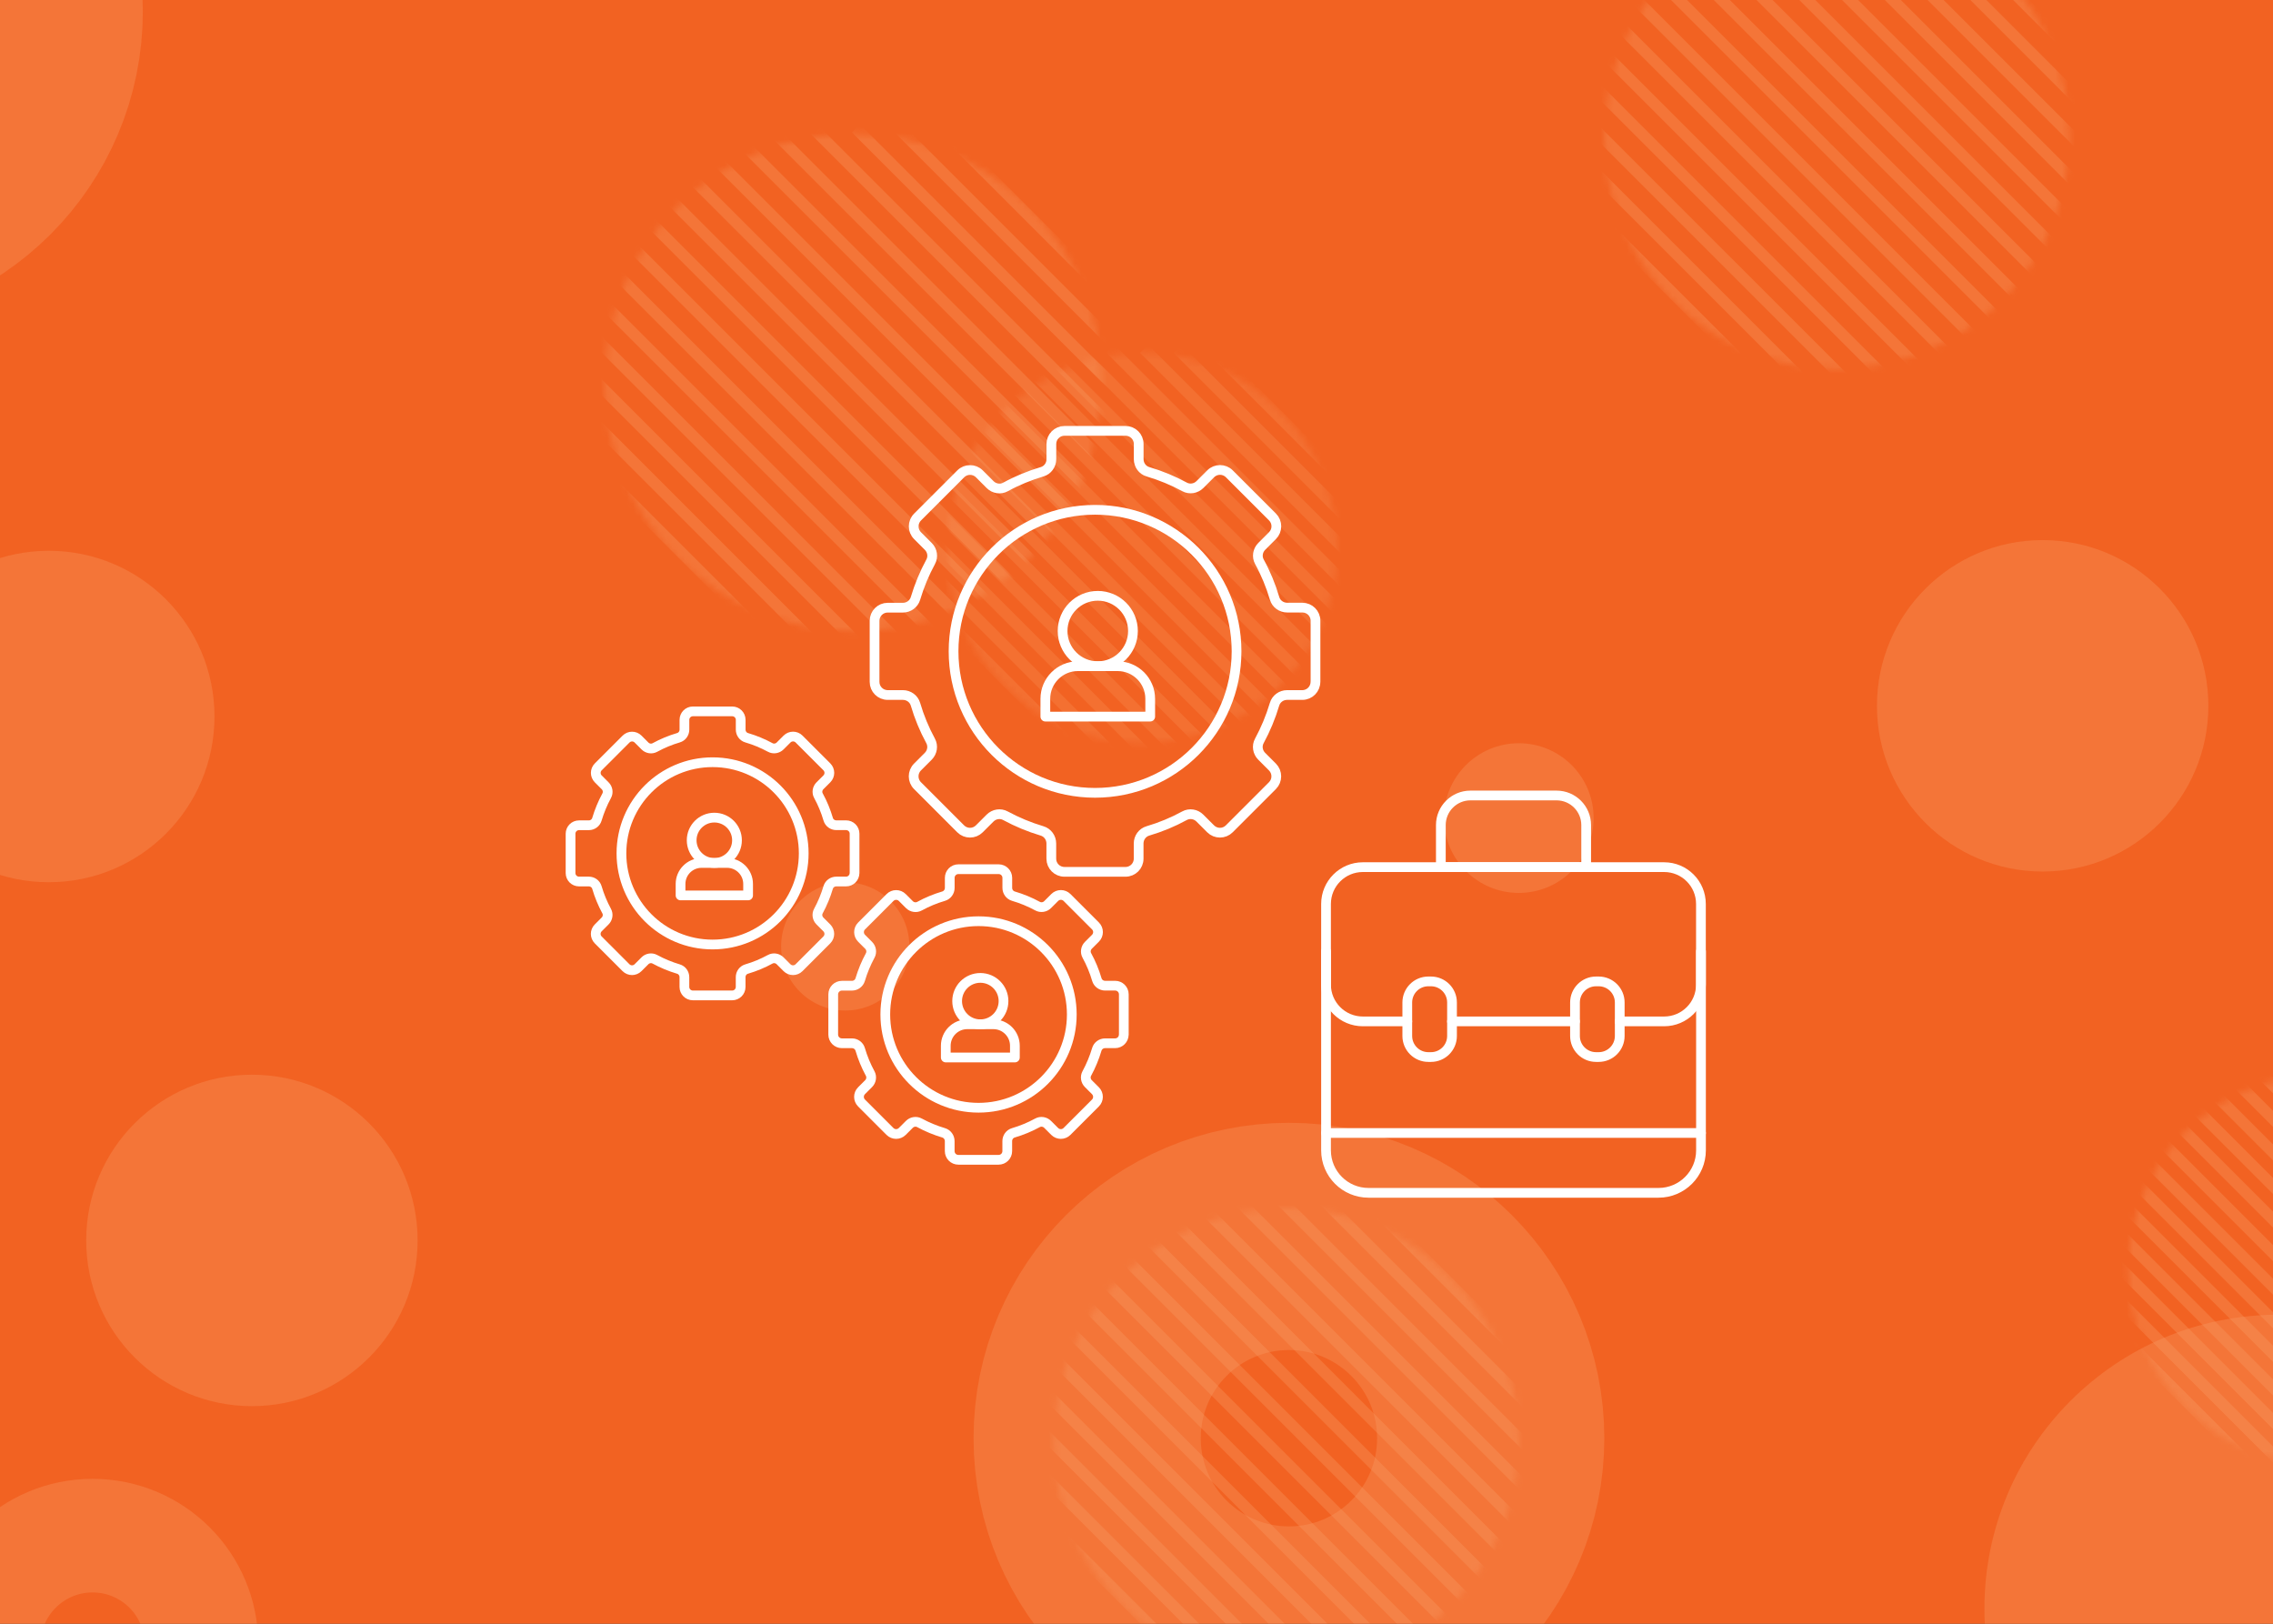 <svg width="350" height="250" viewBox="0 0 350 250" fill="none" xmlns="http://www.w3.org/2000/svg">
<rect x="0" y="0" width="350" height="250" fill="#333333" stroke="none"/>
<g clip-path="url(#clip0_35_2189)">
<rect width="350" height="250" fill="#F26222"/>
<circle cx="7.511" cy="110.317" r="25.516" fill="#F6A16D" fill-opacity="0.3"/>
<circle cx="38.789" cy="190.981" r="25.516" fill="#F6A16D" fill-opacity="0.3"/>
<circle cx="130.154" cy="145.71" r="9.877" fill="#F6A16D" fill-opacity="0.3"/>
<circle cx="314.531" cy="108.67" r="25.516" fill="#F6A16D" fill-opacity="0.3"/>
<circle cx="233.866" cy="125.956" r="11.524" fill="#F6A16D" fill-opacity="0.3"/>
<circle cx="350.835" cy="247.689" r="45.271" fill="#F6A16D" fill-opacity="0.3"/>
<circle cx="14.254" cy="253.205" r="16.769" stroke="#F6A16D" stroke-opacity="0.3" stroke-width="17.494"/>
<circle cx="198.472" cy="221.437" r="31.069" stroke="#F6A16D" stroke-opacity="0.3" stroke-width="34.988"/>
<circle cx="-26.569" cy="1.753" r="31.069" stroke="#F6A16D" stroke-opacity="0.3" stroke-width="34.988"/>
<mask id="mask0_35_2189" style="mask-type:alpha" maskUnits="userSpaceOnUse" x="93" y="20" width="77" height="78">
<circle cx="131.388" cy="58.872" r="38.275" fill="#F6A16D"/>
</mask>
<g mask="url(#mask0_35_2189)">
<path d="M19.857 19.775L98.876 98.793" stroke="#F6A16D" stroke-opacity="0.3" stroke-width="1.749"/>
<path d="M26.442 19.775L105.46 98.793" stroke="#F6A16D" stroke-opacity="0.3" stroke-width="1.749"/>
<path d="M33.027 19.775L112.045 98.793" stroke="#F6A16D" stroke-opacity="0.3" stroke-width="1.749"/>
<path d="M39.612 19.775L118.63 98.793" stroke="#F6A16D" stroke-opacity="0.3" stroke-width="1.749"/>
<path d="M46.197 19.775L125.215 98.793" stroke="#F6A16D" stroke-opacity="0.3" stroke-width="1.749"/>
<path d="M52.782 19.775L131.8 98.793" stroke="#F6A16D" stroke-opacity="0.3" stroke-width="1.749"/>
<path d="M59.366 19.775L138.385 98.793" stroke="#F6A16D" stroke-opacity="0.3" stroke-width="1.749"/>
<path d="M65.951 19.775L144.97 98.793" stroke="#F6A16D" stroke-opacity="0.3" stroke-width="1.749"/>
<path d="M72.536 19.775L151.555 98.793" stroke="#F6A16D" stroke-opacity="0.3" stroke-width="1.749"/>
<path d="M79.121 19.775L158.139 98.793" stroke="#F6A16D" stroke-opacity="0.3" stroke-width="1.749"/>
<path d="M85.706 19.775L164.724 98.793" stroke="#F6A16D" stroke-opacity="0.3" stroke-width="1.749"/>
<path d="M92.291 19.775L171.309 98.793" stroke="#F6A16D" stroke-opacity="0.3" stroke-width="1.749"/>
<path d="M98.876 19.775L177.894 98.793" stroke="#F6A16D" stroke-opacity="0.3" stroke-width="1.749"/>
<path d="M105.46 19.775L184.479 98.793" stroke="#F6A16D" stroke-opacity="0.3" stroke-width="1.749"/>
<path d="M112.045 19.775L191.064 98.793" stroke="#F6A16D" stroke-opacity="0.3" stroke-width="1.749"/>
<path d="M118.63 19.775L197.649 98.793" stroke="#F6A16D" stroke-opacity="0.3" stroke-width="1.749"/>
<path d="M125.215 19.775L204.234 98.793" stroke="#F6A16D" stroke-opacity="0.3" stroke-width="1.749"/>
<path d="M131.8 19.775L210.819 98.793" stroke="#F6A16D" stroke-opacity="0.3" stroke-width="1.749"/>
<path d="M138.385 19.775L217.403 98.793" stroke="#F6A16D" stroke-opacity="0.3" stroke-width="1.749"/>
<path d="M144.97 19.775L223.988 98.793" stroke="#F6A16D" stroke-opacity="0.3" stroke-width="1.749"/>
<path d="M151.555 19.775L230.573 98.793" stroke="#F6A16D" stroke-opacity="0.3" stroke-width="1.749"/>
</g>
<mask id="mask1_35_2189" style="mask-type:alpha" maskUnits="userSpaceOnUse" x="145" y="54" width="61" height="61">
<circle cx="175.836" cy="84.389" r="30.044" fill="#F6A16D" fill-opacity="0.7"/>
</mask>
<g mask="url(#mask1_35_2189)">
<path d="M88.29 53.699L150.316 115.724" stroke="#F6A16D" stroke-opacity="0.3" stroke-width="1.749"/>
<path d="M93.459 53.699L155.484 115.724" stroke="#F6A16D" stroke-opacity="0.3" stroke-width="1.749"/>
<path d="M98.628 53.699L160.653 115.724" stroke="#F6A16D" stroke-opacity="0.3" stroke-width="1.749"/>
<path d="M103.797 53.699L165.822 115.724" stroke="#F6A16D" stroke-opacity="0.3" stroke-width="1.749"/>
<path d="M108.965 53.699L170.991 115.724" stroke="#F6A16D" stroke-opacity="0.3" stroke-width="1.749"/>
<path d="M114.134 53.699L176.159 115.724" stroke="#F6A16D" stroke-opacity="0.3" stroke-width="1.749"/>
<path d="M119.303 53.699L181.329 115.724" stroke="#F6A16D" stroke-opacity="0.3" stroke-width="1.749"/>
<path d="M124.472 53.699L186.497 115.724" stroke="#F6A16D" stroke-opacity="0.3" stroke-width="1.749"/>
<path d="M129.641 53.699L191.666 115.724" stroke="#F6A16D" stroke-opacity="0.3" stroke-width="1.749"/>
<path d="M134.809 53.699L196.835 115.724" stroke="#F6A16D" stroke-opacity="0.3" stroke-width="1.749"/>
<path d="M139.978 53.699L202.003 115.724" stroke="#F6A16D" stroke-opacity="0.3" stroke-width="1.749"/>
<path d="M145.147 53.699L207.172 115.724" stroke="#F6A16D" stroke-opacity="0.3" stroke-width="1.749"/>
<path d="M150.316 53.699L212.341 115.724" stroke="#F6A16D" stroke-opacity="0.3" stroke-width="1.749"/>
<path d="M155.484 53.699L217.51 115.724" stroke="#F6A16D" stroke-opacity="0.3" stroke-width="1.749"/>
<path d="M160.653 53.699L222.678 115.724" stroke="#F6A16D" stroke-opacity="0.3" stroke-width="1.749"/>
<path d="M165.822 53.699L227.847 115.724" stroke="#F6A16D" stroke-opacity="0.3" stroke-width="1.749"/>
<path d="M170.991 53.699L233.016 115.724" stroke="#F6A16D" stroke-opacity="0.3" stroke-width="1.749"/>
<path d="M176.16 53.699L238.185 115.724" stroke="#F6A16D" stroke-opacity="0.3" stroke-width="1.749"/>
<path d="M181.328 53.699L243.354 115.724" stroke="#F6A16D" stroke-opacity="0.3" stroke-width="1.749"/>
<path d="M186.497 53.699L248.522 115.724" stroke="#F6A16D" stroke-opacity="0.3" stroke-width="1.749"/>
<path d="M191.666 53.699L253.691 115.724" stroke="#F6A16D" stroke-opacity="0.3" stroke-width="1.749"/>
</g>
<mask id="mask2_35_2189" style="mask-type:alpha" maskUnits="userSpaceOnUse" x="327" y="165" width="61" height="61">
<circle cx="357.744" cy="195.509" r="30.044" fill="#F6A16D"/>
</mask>
<g mask="url(#mask2_35_2189)">
<path d="M270.198 164.819L332.223 226.844" stroke="#F6A16D" stroke-opacity="0.3" stroke-width="1.749"/>
<path d="M275.366 164.819L337.392 226.844" stroke="#F6A16D" stroke-opacity="0.3" stroke-width="1.749"/>
<path d="M280.535 164.819L342.561 226.844" stroke="#F6A16D" stroke-opacity="0.3" stroke-width="1.749"/>
<path d="M285.704 164.819L347.729 226.844" stroke="#F6A16D" stroke-opacity="0.3" stroke-width="1.749"/>
<path d="M290.873 164.819L352.898 226.844" stroke="#F6A16D" stroke-opacity="0.3" stroke-width="1.749"/>
<path d="M296.042 164.819L358.067 226.844" stroke="#F6A16D" stroke-opacity="0.3" stroke-width="1.749"/>
<path d="M301.21 164.819L363.236 226.844" stroke="#F6A16D" stroke-opacity="0.3" stroke-width="1.749"/>
<path d="M306.379 164.819L368.404 226.844" stroke="#F6A16D" stroke-opacity="0.3" stroke-width="1.749"/>
<path d="M311.548 164.819L373.573 226.844" stroke="#F6A16D" stroke-opacity="0.3" stroke-width="1.749"/>
<path d="M316.717 164.819L378.742 226.844" stroke="#F6A16D" stroke-opacity="0.3" stroke-width="1.749"/>
<path d="M321.885 164.819L383.911 226.844" stroke="#F6A16D" stroke-opacity="0.3" stroke-width="1.749"/>
<path d="M327.054 164.819L389.08 226.844" stroke="#F6A16D" stroke-opacity="0.3" stroke-width="1.749"/>
<path d="M332.223 164.819L394.248 226.844" stroke="#F6A16D" stroke-opacity="0.3" stroke-width="1.749"/>
<path d="M337.392 164.819L399.417 226.844" stroke="#F6A16D" stroke-opacity="0.3" stroke-width="1.749"/>
<path d="M342.561 164.819L404.586 226.844" stroke="#F6A16D" stroke-opacity="0.3" stroke-width="1.749"/>
<path d="M347.729 164.819L409.755 226.844" stroke="#F6A16D" stroke-opacity="0.3" stroke-width="1.749"/>
</g>
<mask id="mask3_35_2189" style="mask-type:alpha" maskUnits="userSpaceOnUse" x="162" y="186" width="72" height="72">
<circle cx="198.06" cy="221.848" r="18.311" stroke="#F6A16D" stroke-width="34.988"/>
</mask>
<g mask="url(#mask3_35_2189)">
<path d="M95.583 181.927L174.602 260.946" stroke="#F6A16D" stroke-opacity="0.3" stroke-width="1.749"/>
<path d="M102.168 181.927L181.187 260.946" stroke="#F6A16D" stroke-opacity="0.3" stroke-width="1.749"/>
<path d="M108.753 181.927L187.772 260.946" stroke="#F6A16D" stroke-opacity="0.3" stroke-width="1.749"/>
<path d="M115.338 181.927L194.356 260.946" stroke="#F6A16D" stroke-opacity="0.3" stroke-width="1.749"/>
<path d="M121.923 181.927L200.941 260.946" stroke="#F6A16D" stroke-opacity="0.3" stroke-width="1.749"/>
<path d="M128.508 181.927L207.526 260.946" stroke="#F6A16D" stroke-opacity="0.3" stroke-width="1.749"/>
<path d="M135.093 181.927L214.111 260.946" stroke="#F6A16D" stroke-opacity="0.3" stroke-width="1.749"/>
<path d="M141.677 181.927L220.696 260.946" stroke="#F6A16D" stroke-opacity="0.3" stroke-width="1.749"/>
<path d="M148.262 181.927L227.281 260.946" stroke="#F6A16D" stroke-opacity="0.3" stroke-width="1.749"/>
<path d="M154.847 181.927L233.866 260.946" stroke="#F6A16D" stroke-opacity="0.3" stroke-width="1.749"/>
<path d="M161.432 181.927L240.451 260.946" stroke="#F6A16D" stroke-opacity="0.3" stroke-width="1.749"/>
<path d="M168.017 181.927L247.035 260.946" stroke="#F6A16D" stroke-opacity="0.3" stroke-width="1.749"/>
<path d="M174.602 181.927L253.62 260.946" stroke="#F6A16D" stroke-opacity="0.3" stroke-width="1.749"/>
<path d="M181.187 181.927L260.205 260.946" stroke="#F6A16D" stroke-opacity="0.3" stroke-width="1.749"/>
<path d="M187.772 181.927L266.79 260.946" stroke="#F6A16D" stroke-opacity="0.3" stroke-width="1.749"/>
<path d="M194.356 181.927L273.375 260.946" stroke="#F6A16D" stroke-opacity="0.3" stroke-width="1.749"/>
<path d="M200.941 181.927L279.96 260.946" stroke="#F6A16D" stroke-opacity="0.3" stroke-width="1.749"/>
<path d="M207.526 181.927L286.545 260.946" stroke="#F6A16D" stroke-opacity="0.3" stroke-width="1.749"/>
<path d="M214.111 181.927L293.13 260.946" stroke="#F6A16D" stroke-opacity="0.3" stroke-width="1.749"/>
<path d="M220.696 181.927L299.714 260.946" stroke="#F6A16D" stroke-opacity="0.3" stroke-width="1.749"/>
</g>
<mask id="mask4_35_2189" style="mask-type:alpha" maskUnits="userSpaceOnUse" x="247" y="-15" width="72" height="72">
<circle cx="282.841" cy="21.009" r="18.311" stroke="#F6A16D" stroke-width="34.988"/>
</mask>
<g mask="url(#mask4_35_2189)">
<path d="M180.364 -18.912L259.382 60.107" stroke="#F6A16D" stroke-opacity="0.3" stroke-width="1.749"/>
<path d="M186.948 -18.912L265.967 60.107" stroke="#F6A16D" stroke-opacity="0.3" stroke-width="1.749"/>
<path d="M193.533 -18.912L272.552 60.107" stroke="#F6A16D" stroke-opacity="0.3" stroke-width="1.749"/>
<path d="M200.118 -18.912L279.137 60.107" stroke="#F6A16D" stroke-opacity="0.3" stroke-width="1.749"/>
<path d="M206.703 -18.912L285.721 60.107" stroke="#F6A16D" stroke-opacity="0.3" stroke-width="1.749"/>
<path d="M213.288 -18.912L292.307 60.107" stroke="#F6A16D" stroke-opacity="0.3" stroke-width="1.749"/>
<path d="M219.873 -18.912L298.891 60.107" stroke="#F6A16D" stroke-opacity="0.3" stroke-width="1.749"/>
<path d="M226.458 -18.912L305.476 60.107" stroke="#F6A16D" stroke-opacity="0.3" stroke-width="1.749"/>
<path d="M233.042 -18.912L312.061 60.107" stroke="#F6A16D" stroke-opacity="0.3" stroke-width="1.749"/>
<path d="M239.627 -18.912L318.646 60.107" stroke="#F6A16D" stroke-opacity="0.3" stroke-width="1.749"/>
<path d="M246.212 -18.912L325.231 60.107" stroke="#F6A16D" stroke-opacity="0.3" stroke-width="1.749"/>
<path d="M252.797 -18.912L331.816 60.107" stroke="#F6A16D" stroke-opacity="0.3" stroke-width="1.749"/>
<path d="M259.382 -18.912L338.4 60.107" stroke="#F6A16D" stroke-opacity="0.3" stroke-width="1.749"/>
<path d="M265.967 -18.912L344.986 60.107" stroke="#F6A16D" stroke-opacity="0.3" stroke-width="1.749"/>
<path d="M272.552 -18.912L351.57 60.107" stroke="#F6A16D" stroke-opacity="0.3" stroke-width="1.749"/>
<path d="M279.136 -18.912L358.155 60.107" stroke="#F6A16D" stroke-opacity="0.3" stroke-width="1.749"/>
<path d="M285.721 -18.912L364.74 60.107" stroke="#F6A16D" stroke-opacity="0.3" stroke-width="1.749"/>
<path d="M292.306 -18.912L371.325 60.107" stroke="#F6A16D" stroke-opacity="0.3" stroke-width="1.749"/>
<path d="M298.891 -18.912L377.91 60.107" stroke="#F6A16D" stroke-opacity="0.3" stroke-width="1.749"/>
<path d="M305.476 -18.912L384.495 60.107" stroke="#F6A16D" stroke-opacity="0.3" stroke-width="1.749"/>
</g>
<g clip-path="url(#clip1_35_2189)">
<path d="M202.562 104.976V95.575C202.562 94.452 201.653 93.552 200.539 93.552H198.196C197.313 93.552 196.511 92.982 196.262 92.126C195.683 90.157 194.898 88.267 193.927 86.494C193.499 85.719 193.66 84.748 194.284 84.124L195.941 82.466C196.734 81.673 196.734 80.39 195.941 79.597L189.293 72.949C188.5 72.156 187.217 72.156 186.424 72.949L184.766 74.606C184.142 75.23 183.171 75.391 182.396 74.963C180.622 74 178.733 73.216 176.764 72.637C175.917 72.388 175.338 71.594 175.338 70.703V68.36C175.338 67.237 174.429 66.337 173.315 66.337H163.914C162.791 66.337 161.891 67.246 161.891 68.36V70.703C161.891 71.585 161.321 72.388 160.465 72.637C158.496 73.216 156.606 74 154.833 74.972C154.058 75.4 153.086 75.239 152.463 74.615L150.805 72.958C150.012 72.165 148.729 72.165 147.936 72.958L141.288 79.606C140.495 80.399 140.495 81.682 141.288 82.475L142.945 84.133C143.569 84.756 143.73 85.728 143.302 86.503C142.339 88.276 141.555 90.166 140.967 92.135C140.718 92.982 139.924 93.561 139.033 93.561H136.69C135.567 93.561 134.667 94.47 134.667 95.584V104.985C134.667 106.108 135.576 107.008 136.69 107.008H139.033C139.916 107.008 140.718 107.578 140.967 108.434C141.546 110.403 142.33 112.292 143.293 114.066C143.721 114.841 143.56 115.812 142.936 116.436L141.279 118.094C140.486 118.887 140.486 120.17 141.279 120.963L147.927 127.611C148.72 128.404 150.003 128.404 150.796 127.611L152.454 125.954C153.078 125.33 154.049 125.169 154.824 125.597C156.598 126.559 158.487 127.344 160.456 127.932C161.303 128.181 161.882 128.974 161.882 129.866V132.209C161.882 133.332 162.791 134.232 163.905 134.232H173.306C174.429 134.232 175.329 133.323 175.329 132.209V129.866C175.329 128.983 175.899 128.181 176.755 127.932C178.724 127.353 180.614 126.568 182.387 125.597C183.162 125.169 184.134 125.33 184.757 125.954L186.415 127.611C187.208 128.404 188.491 128.404 189.284 127.611L195.932 120.963C196.725 120.17 196.725 118.887 195.932 118.094L194.275 116.436C193.651 115.812 193.49 114.841 193.918 114.066C194.881 112.292 195.665 110.403 196.253 108.434C196.502 107.587 197.296 107.008 198.187 107.008H200.53C201.653 107.008 202.553 106.099 202.553 104.985L202.562 104.976Z" stroke="white" stroke-width="1.5" stroke-linecap="round" stroke-linejoin="round"/>
<path d="M168.619 122.068C180.652 122.068 190.407 112.313 190.407 100.28C190.407 88.247 180.652 78.492 168.619 78.492C156.585 78.492 146.831 88.247 146.831 100.28C146.831 112.313 156.585 122.068 168.619 122.068Z" stroke="white" stroke-width="1.5" stroke-linecap="round" stroke-linejoin="round"/>
<path d="M169.038 102.57C172.03 102.57 174.456 100.144 174.456 97.152C174.456 94.16 172.03 91.734 169.038 91.734C166.045 91.734 163.62 94.16 163.62 97.152C163.62 100.144 166.045 102.57 169.038 102.57Z" stroke="white" stroke-width="1.5" stroke-linejoin="round"/>
<path d="M165.981 102.57H172.094C174.857 102.57 177.111 104.816 177.111 107.587V110.332H160.964V107.587C160.964 104.825 163.21 102.57 165.981 102.57Z" stroke="white" stroke-width="1.5" stroke-linejoin="round"/>
</g>
<g clip-path="url(#clip2_35_2189)">
<path d="M173.046 159.288V153.093C173.046 152.353 172.447 151.76 171.713 151.76H170.168C169.587 151.76 169.058 151.384 168.894 150.82C168.512 149.522 167.995 148.277 167.355 147.109C167.073 146.598 167.179 145.958 167.59 145.546L168.683 144.454C169.205 143.931 169.205 143.086 168.683 142.563L164.302 138.182C163.779 137.66 162.933 137.66 162.411 138.182L161.318 139.275C160.907 139.686 160.267 139.791 159.756 139.509C158.588 138.875 157.343 138.358 156.045 137.977C155.487 137.812 155.105 137.29 155.105 136.702V135.158C155.105 134.418 154.506 133.825 153.772 133.825H147.576C146.836 133.825 146.243 134.424 146.243 135.158V136.702C146.243 137.284 145.867 137.812 145.304 137.977C144.006 138.358 142.761 138.875 141.592 139.515C141.081 139.797 140.441 139.691 140.03 139.28L138.938 138.188C138.415 137.665 137.569 137.665 137.047 138.188L132.666 142.569C132.143 143.092 132.143 143.937 132.666 144.46L133.758 145.552C134.169 145.963 134.275 146.604 133.993 147.114C133.359 148.283 132.842 149.528 132.454 150.826C132.29 151.384 131.767 151.766 131.18 151.766H129.636C128.896 151.766 128.302 152.365 128.302 153.099V159.294C128.302 160.034 128.901 160.627 129.636 160.627H131.18C131.761 160.627 132.29 161.003 132.454 161.567C132.836 162.865 133.353 164.11 133.987 165.278C134.269 165.789 134.163 166.429 133.752 166.841L132.66 167.933C132.137 168.456 132.137 169.301 132.66 169.824L137.041 174.205C137.564 174.727 138.409 174.727 138.932 174.205L140.024 173.113C140.435 172.701 141.075 172.596 141.586 172.878C142.755 173.512 144 174.029 145.298 174.416C145.856 174.581 146.237 175.103 146.237 175.691V177.235C146.237 177.975 146.836 178.568 147.571 178.568H153.766C154.506 178.568 155.099 177.969 155.099 177.235V175.691C155.099 175.109 155.475 174.581 156.039 174.416C157.337 174.035 158.582 173.518 159.75 172.878C160.261 172.596 160.901 172.701 161.312 173.113L162.405 174.205C162.927 174.727 163.773 174.727 164.296 174.205L168.677 169.824C169.199 169.301 169.199 168.456 168.677 167.933L167.584 166.841C167.173 166.429 167.068 165.789 167.349 165.278C167.984 164.11 168.501 162.865 168.888 161.567C169.053 161.009 169.575 160.627 170.162 160.627H171.707C172.447 160.627 173.04 160.028 173.04 159.294L173.046 159.288Z" stroke="white" stroke-width="1.5" stroke-linecap="round" stroke-linejoin="round"/>
<path d="M150.677 170.552C158.607 170.552 165.036 164.124 165.036 156.194C165.036 148.264 158.607 141.835 150.677 141.835C142.747 141.835 136.319 148.264 136.319 156.194C136.319 164.124 142.747 170.552 150.677 170.552Z" stroke="white" stroke-width="1.5" stroke-linecap="round" stroke-linejoin="round"/>
<path d="M150.953 157.703C152.925 157.703 154.524 156.104 154.524 154.132C154.524 152.16 152.925 150.562 150.953 150.562C148.981 150.562 147.383 152.16 147.383 154.132C147.383 156.104 148.981 157.703 150.953 157.703Z" stroke="white" stroke-width="1.5" stroke-linejoin="round"/>
<path d="M148.939 157.703H152.967C154.788 157.703 156.274 159.183 156.274 161.009V162.818H145.633V161.009C145.633 159.189 147.112 157.703 148.939 157.703Z" stroke="white" stroke-width="1.5" stroke-linejoin="round"/>
</g>
<g clip-path="url(#clip3_35_2189)">
<path d="M131.587 134.414V128.359C131.587 127.636 131.001 127.056 130.284 127.056H128.774C128.206 127.056 127.689 126.689 127.529 126.138C127.156 124.869 126.651 123.652 126.025 122.51C125.749 122.011 125.853 121.385 126.255 120.983L127.322 119.916C127.833 119.405 127.833 118.578 127.322 118.067L123.04 113.785C122.529 113.275 121.703 113.275 121.192 113.785L120.124 114.853C119.723 115.255 119.097 115.358 118.598 115.083C117.455 114.463 116.239 113.958 114.97 113.585C114.425 113.424 114.052 112.913 114.052 112.339V110.829C114.052 110.106 113.466 109.527 112.749 109.527H106.693C105.97 109.527 105.39 110.112 105.39 110.829V112.339C105.39 112.907 105.023 113.424 104.472 113.585C103.203 113.958 101.987 114.463 100.844 115.088C100.345 115.364 99.719 115.261 99.318 114.859L98.25 113.791C97.739 113.28 96.913 113.28 96.402 113.791L92.12 118.073C91.609 118.584 91.609 119.41 92.12 119.921L93.188 120.989C93.589 121.391 93.693 122.016 93.417 122.516C92.797 123.658 92.292 124.875 91.913 126.143C91.753 126.689 91.242 127.062 90.668 127.062H89.158C88.435 127.062 87.855 127.647 87.855 128.365V134.42C87.855 135.143 88.441 135.723 89.158 135.723H90.668C91.236 135.723 91.753 136.09 91.913 136.641C92.286 137.91 92.791 139.127 93.411 140.269C93.687 140.768 93.584 141.394 93.182 141.796L92.114 142.863C91.603 143.374 91.603 144.201 92.114 144.712L96.396 148.993C96.907 149.504 97.733 149.504 98.244 148.993L99.312 147.926C99.714 147.524 100.339 147.421 100.839 147.696C101.981 148.316 103.198 148.821 104.466 149.2C105.012 149.361 105.385 149.872 105.385 150.446V151.955C105.385 152.678 105.97 153.258 106.688 153.258H112.743C113.466 153.258 114.046 152.673 114.046 151.955V150.446C114.046 149.877 114.413 149.361 114.964 149.2C116.233 148.827 117.45 148.322 118.592 147.696C119.091 147.421 119.717 147.524 120.119 147.926L121.186 148.993C121.697 149.504 122.524 149.504 123.035 148.993L127.316 144.712C127.827 144.201 127.827 143.374 127.316 142.863L126.249 141.796C125.847 141.394 125.744 140.768 126.019 140.269C126.639 139.127 127.144 137.91 127.523 136.641C127.684 136.096 128.195 135.723 128.769 135.723H130.278C131.001 135.723 131.581 135.138 131.581 134.42L131.587 134.414Z" stroke="white" stroke-width="1.5" stroke-linecap="round" stroke-linejoin="round"/>
<path d="M109.724 145.423C117.474 145.423 123.758 139.14 123.758 131.389C123.758 123.639 117.474 117.356 109.724 117.356C101.973 117.356 95.69 123.639 95.69 131.389C95.69 139.14 101.973 145.423 109.724 145.423Z" stroke="white" stroke-width="1.5" stroke-linecap="round" stroke-linejoin="round"/>
<path d="M109.994 132.865C111.921 132.865 113.484 131.302 113.484 129.375C113.484 127.447 111.921 125.885 109.994 125.885C108.066 125.885 106.504 127.447 106.504 129.375C106.504 131.302 108.066 132.865 109.994 132.865Z" stroke="white" stroke-width="1.5" stroke-linejoin="round"/>
<path d="M108.025 132.865H111.962C113.742 132.865 115.194 134.311 115.194 136.096V137.864H104.793V136.096C104.793 134.317 106.24 132.865 108.025 132.865Z" stroke="white" stroke-width="1.5" stroke-linejoin="round"/>
</g>
<g clip-path="url(#clip4_35_2189)">
<path d="M216.696 157.259H209.852C206.724 157.259 204.184 154.719 204.184 151.591V139.178C204.184 136.05 206.724 133.51 209.852 133.51H256.244C259.381 133.51 261.912 136.05 261.912 139.178V151.591C261.912 154.719 259.381 157.259 256.244 157.259H249.4" stroke="white" stroke-width="1.5" stroke-linecap="round" stroke-linejoin="round"/>
<path d="M242.512 157.259H223.584" stroke="white" stroke-width="1.5" stroke-linecap="round" stroke-linejoin="round"/>
<path d="M261.921 146.467V177.113C261.921 180.723 258.989 183.654 255.38 183.654H210.725C207.116 183.654 204.184 180.723 204.184 177.113V146.467" stroke="white" stroke-width="1.5" stroke-linecap="round" stroke-linejoin="round"/>
<path d="M220.34 151.101H219.939C218.148 151.101 216.696 152.554 216.696 154.345V159.505C216.696 161.296 218.148 162.748 219.939 162.748H220.34C222.132 162.748 223.584 161.296 223.584 159.505V154.345C223.584 152.554 222.132 151.101 220.34 151.101Z" stroke="white" stroke-width="1.5" stroke-linecap="round" stroke-linejoin="round"/>
<path d="M246.165 151.101H245.764C243.973 151.101 242.521 152.554 242.521 154.345V159.505C242.521 161.296 243.973 162.748 245.764 162.748H246.165C247.957 162.748 249.409 161.296 249.409 159.505V154.345C249.409 152.554 247.957 151.101 246.165 151.101Z" stroke="white" stroke-width="1.5" stroke-linecap="round" stroke-linejoin="round"/>
<path d="M226.418 122.478H239.687C242.2 122.478 244.241 124.519 244.241 127.032V133.501H221.864V127.032C221.864 124.519 223.905 122.478 226.418 122.478Z" stroke="white" stroke-width="1.5" stroke-linecap="round" stroke-linejoin="round"/>
<path d="M204.184 174.44H261.921" stroke="white" stroke-width="1.5" stroke-linecap="round" stroke-linejoin="round"/>
</g>
</g>
<defs>
<clipPath id="clip0_35_2189">
<rect width="350" height="250" fill="white"/>
</clipPath>
<clipPath id="clip1_35_2189">
<rect width="70.56" height="70.56" fill="white" transform="translate(133.339 65)"/>
</clipPath>
<clipPath id="clip2_35_2189">
<rect width="46.499" height="46.499" fill="white" transform="translate(127.427 132.944)"/>
</clipPath>
<clipPath id="clip3_35_2189">
<rect width="45.448" height="45.448" fill="white" transform="translate(87 108.666)"/>
</clipPath>
<clipPath id="clip4_35_2189">
<rect width="60.41" height="63.859" fill="white" transform="translate(202.847 121.141)"/>
</clipPath>
</defs>
</svg>
